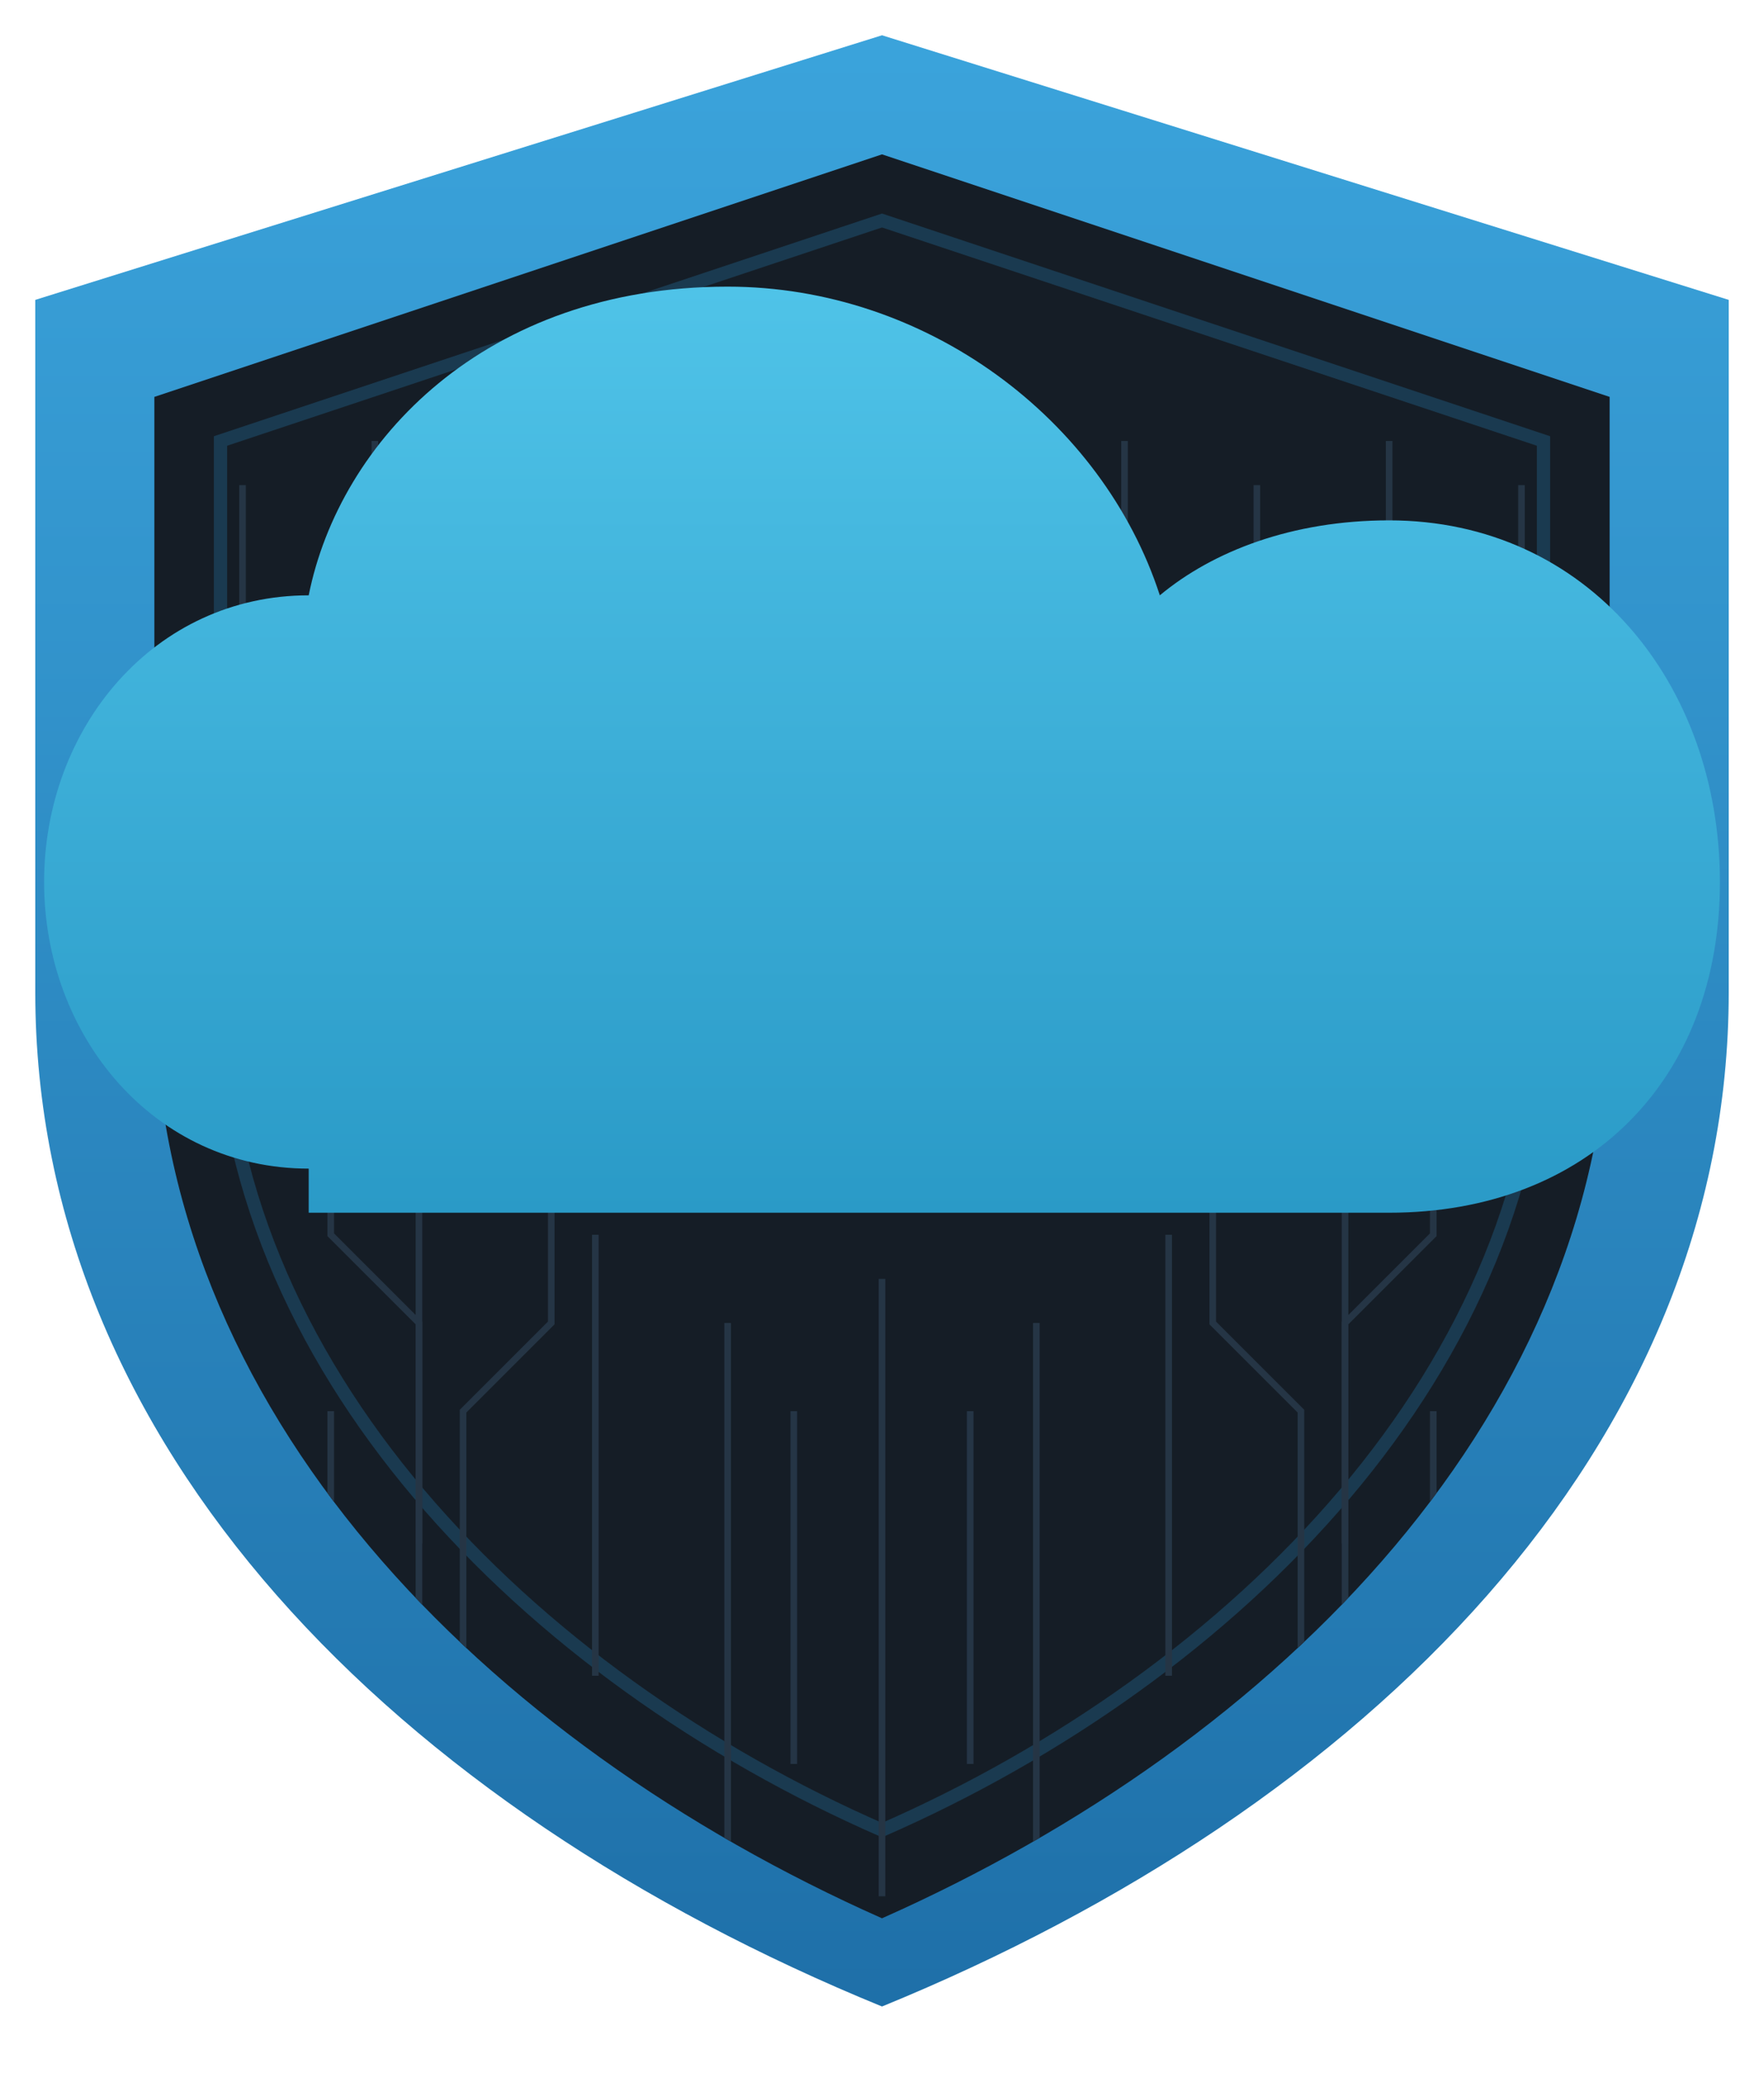 <svg viewBox="0 0 400 470" xmlns="http://www.w3.org/2000/svg">
  <defs>
    <linearGradient id="borderGrad" x1="0%" y1="0%" x2="0%" y2="100%">
      <stop offset="0%" style="stop-color:#3BA4DC"/>
      <stop offset="100%" style="stop-color:#1E6FA8"/>
    </linearGradient>
    <linearGradient id="cloudGrad" x1="0%" y1="0%" x2="0%" y2="100%">
      <stop offset="0%" style="stop-color:#4FC3E8"/>
      <stop offset="100%" style="stop-color:#2A9AC7"/>
    </linearGradient>
    <clipPath id="shieldClip">
      <path d="M200 35 L365 90 L365 225 C365 320 290 395 200 435 C110 395 35 320 35 225 L35 90 Z"/>
    </clipPath>
    <clipPath id="cloudClip">
      <path d="M85 265 C50 265 25 235 25 200 C25 165 50 135 85 135 C92 100 125 65 180 65 C225 65 265 95 278 135 C290 125 308 118 330 118 C375 118 405 155 405 200 C405 245 375 275 330 275 L85 275 Z" transform="translate(-15, 0)"/>
    </clipPath>
  </defs>
  
  <!-- Outer border -->
  <path d="M200 8 L392 68 L392 225 C392 328 310 410 200 455 C90 410 8 328 8 225 L8 68 Z" 
        fill="url(#borderGrad)"/>
  
  <!-- Inner dark area -->
  <path d="M200 35 L365 90 L365 225 C365 320 290 395 200 435 C110 395 35 320 35 225 L35 90 Z" 
        fill="#151D26"/>
  
  <!-- Inner border line -->
  <path d="M200 50 L350 100 L350 225 C350 310 280 380 200 415 C120 380 50 310 50 225 L50 100 Z" 
        fill="none" stroke="#1a3a50" stroke-width="3"/>
  
  <!-- Background circuit pattern on shield -->
  <g clip-path="url(#shieldClip)" stroke="#253545" stroke-width="1.5" fill="none">
    <!-- Left circuits -->
    <path d="M55 110 L55 180 L75 200 L75 280 L95 300 L95 380"/>
    <path d="M85 100 L85 160 L65 180 L65 250"/>
    <path d="M115 110 L115 200 L95 220 L95 350"/>
    <path d="M145 100 L145 170 L125 190 L125 300 L105 320 L105 400"/>
    <path d="M75 320 L75 400"/>
    <path d="M135 280 L135 380"/>
    <path d="M165 300 L165 420"/>
    
    <!-- Right circuits -->
    <path d="M345 110 L345 180 L325 200 L325 280 L305 300 L305 380"/>
    <path d="M315 100 L315 160 L335 180 L335 250"/>
    <path d="M285 110 L285 200 L305 220 L305 350"/>
    <path d="M255 100 L255 170 L275 190 L275 300 L295 320 L295 400"/>
    <path d="M325 320 L325 400"/>
    <path d="M265 280 L265 380"/>
    <path d="M235 300 L235 420"/>
    
    <!-- Center bottom -->
    <path d="M200 290 L200 430"/>
    <path d="M180 320 L180 400"/>
    <path d="M220 320 L220 400"/>
  </g>
  
  <!-- Cloud shape -->
  <path d="M70 265 C35 265 10 235 10 200 C10 165 35 135 70 135 C77 100 110 65 165 65 C210 65 250 95 263 135 C275 125 293 118 315 118 C360 118 390 155 390 200 C390 245 360 275 315 275 L70 275 Z" 
        fill="url(#cloudGrad)"/>
</svg>